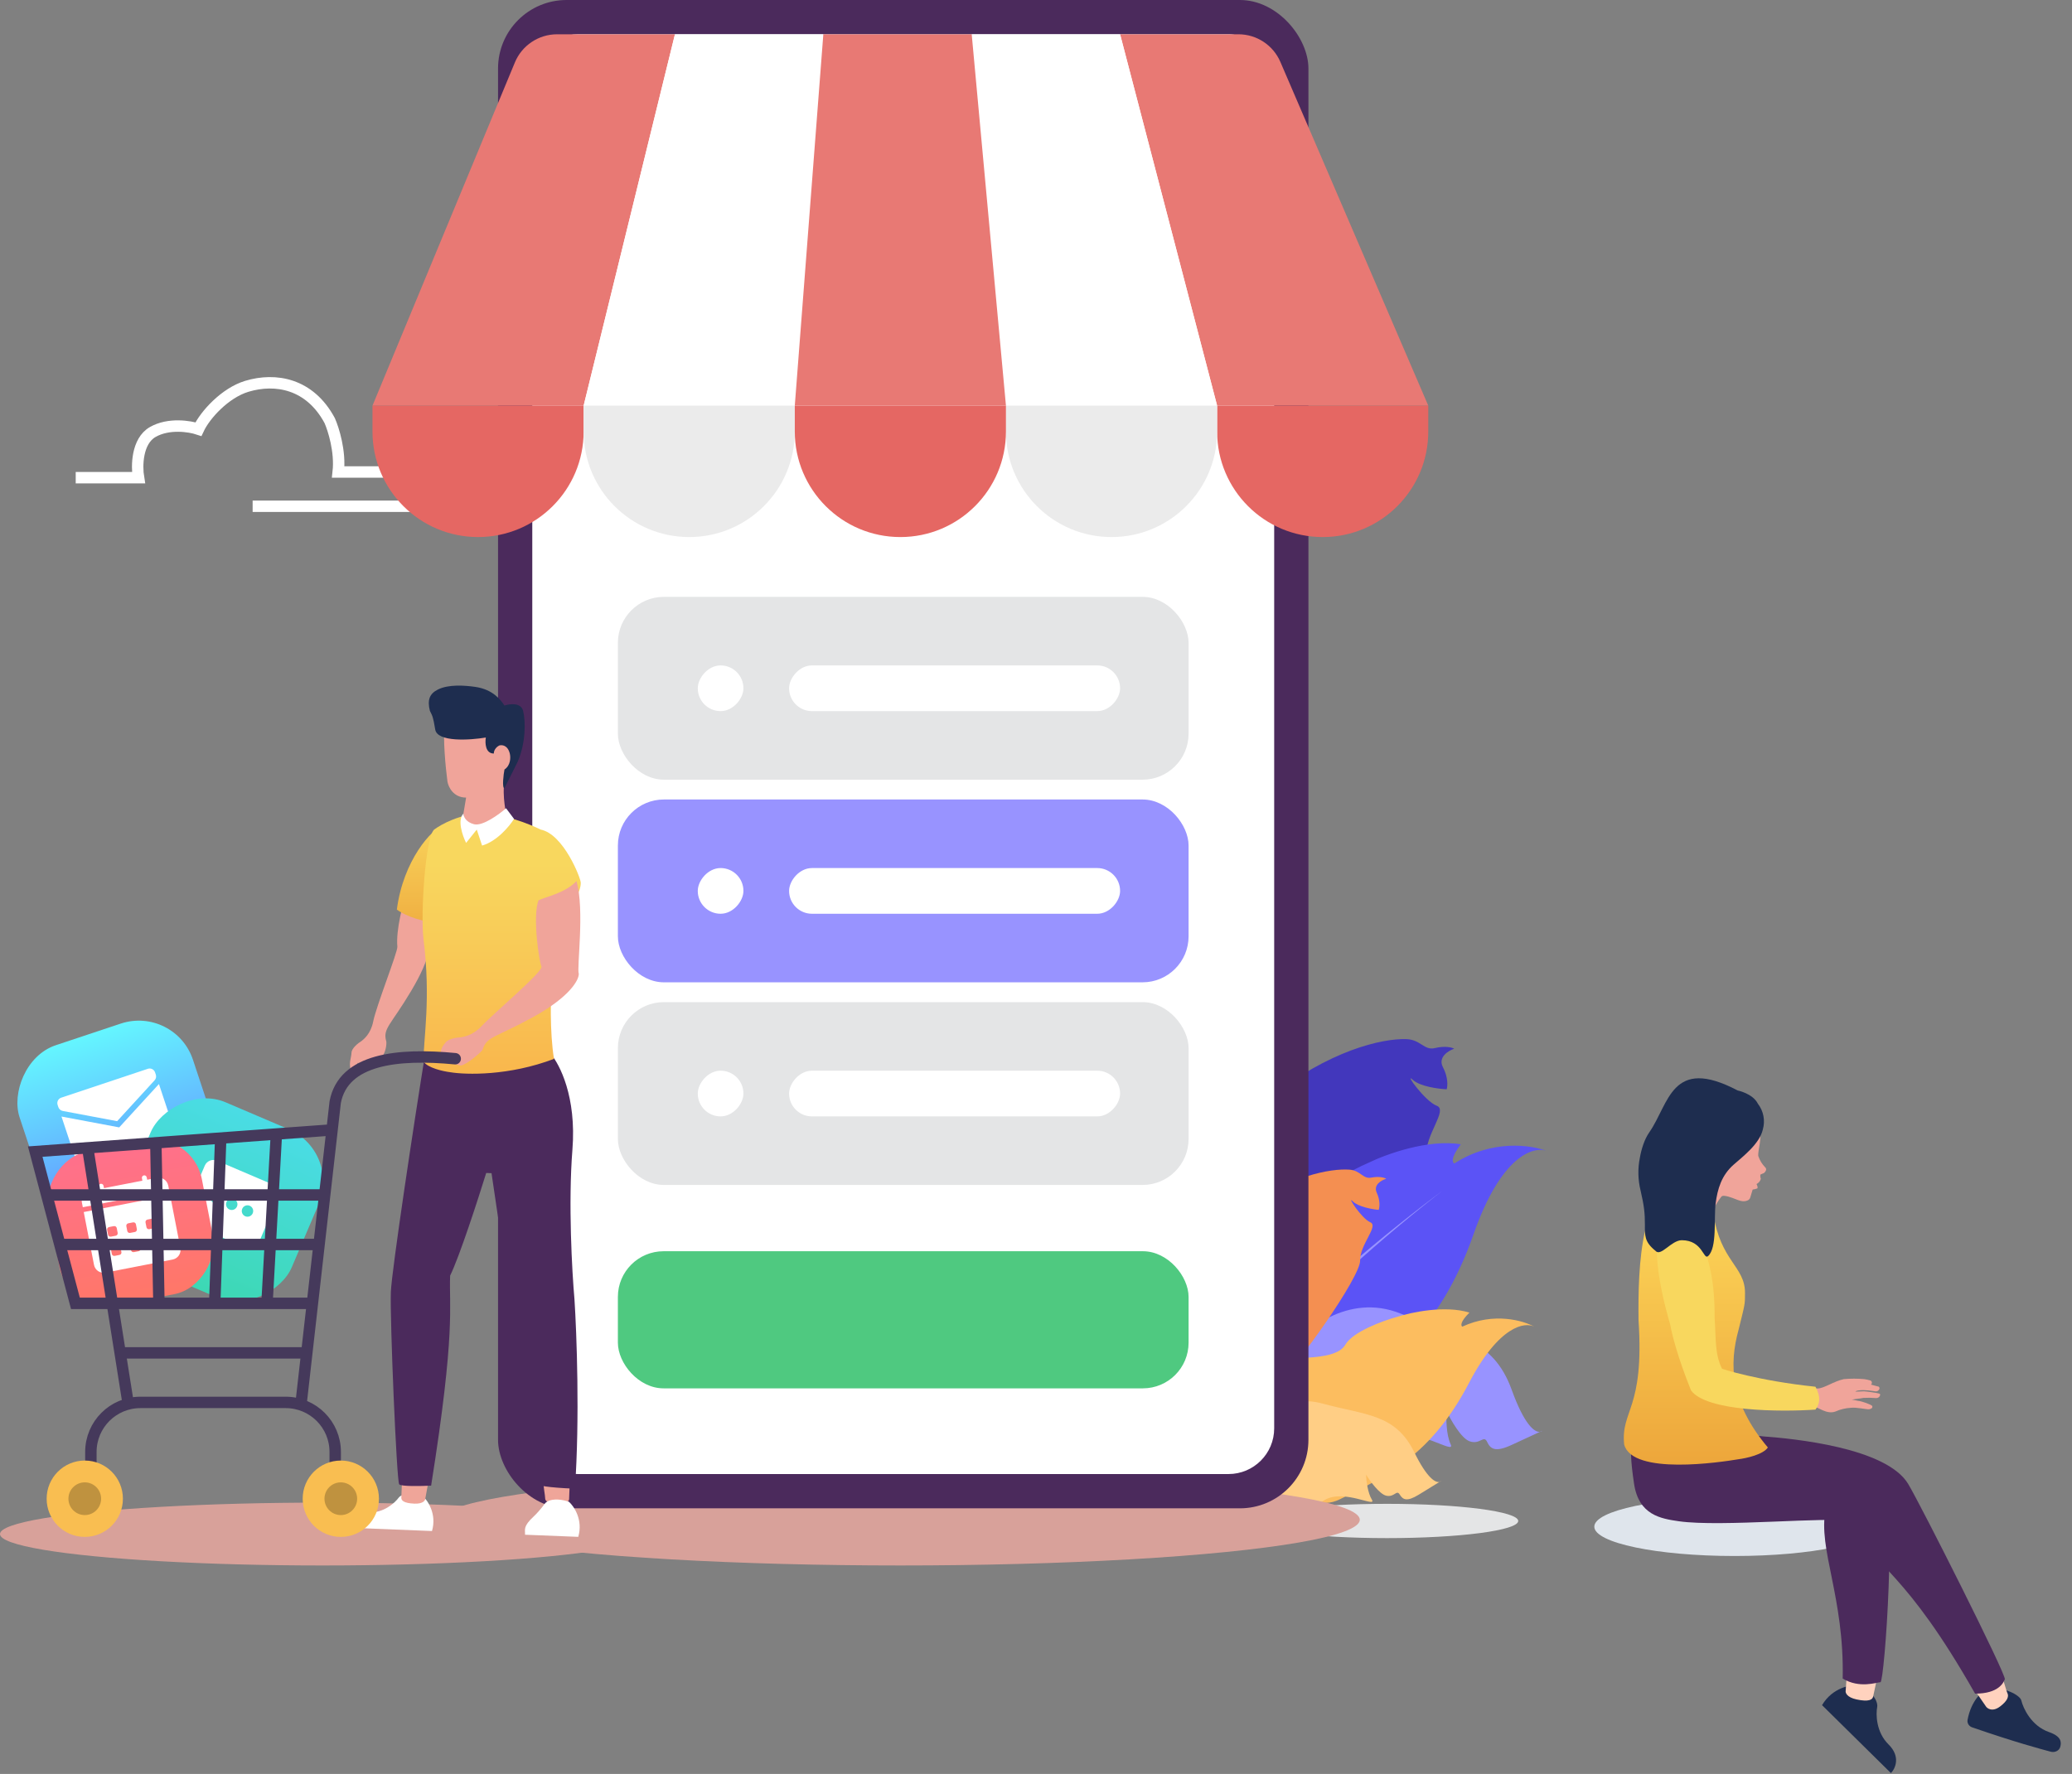<svg width="369" height="316" viewBox="0 0 369 316" fill="none" xmlns="http://www.w3.org/2000/svg">
<rect x="0" y="0" width="369" height="316" fill="#808080" stroke="none"/>
<path d="M256.976 190.117C256.034 188.335 257.911 187.174 258.968 186.816C258.599 186.59 257.39 186.253 255.503 186.706C253.616 187.158 252.998 185.173 250.418 185.102C246.119 184.983 236.723 187.07 225.871 195.698C212.305 206.483 210.974 218.726 211.194 223.38C211.414 228.034 216.867 229.863 220.036 231.299C223.205 232.735 221.509 234.711 224.825 236.739C228.141 238.768 232.859 237.636 236.766 234.502C240.674 231.368 254.317 209.582 254.023 205.887C253.729 202.192 257.932 197.733 255.869 196.972C253.805 196.212 249.974 190.856 251.595 192.35C252.892 193.545 256.164 193.973 257.639 194.038C257.811 193.473 257.919 191.899 256.976 190.117Z" fill="#4237BC"/>
<path d="M236.923 250.377C229.004 255.773 220.707 243.297 220.707 243.297C220.707 243.297 208.223 228.117 219.644 220.626C221.884 219.157 231.368 219.07 232.968 215.055C234.247 211.844 240.709 208.416 243.78 207.103C246.825 205.612 254.363 202.873 260.149 203.843C258.321 206.258 258.626 207.123 259.006 207.254C265.716 202.913 272.73 203.953 275.466 205.036C275.486 205.044 275.507 205.052 275.528 205.061C275.507 205.052 275.486 205.044 275.466 205.036C273.115 204.129 267.322 205.834 262.431 219.834C256.262 237.49 246.821 243.632 236.923 250.377Z" fill="#5B53F6"/>
<path d="M220.399 245.166C229.597 233.517 248.596 218.249 256.946 212.072C248.952 218.202 230.586 233.603 221.084 246.162C211.581 258.72 201.961 259.695 192.774 260.009L192.546 258.41C201.707 257.918 211.2 256.816 220.399 245.166Z" fill="#9893FF"/>
<path d="M233.103 253.945C233.897 252.717 234.867 249.824 232.396 248.075C229.307 245.888 228.132 242.3 230.068 239.855C232.004 237.411 239.903 230.144 249.439 233.998C258.975 237.852 265.868 238.28 269.218 247.576C271.462 253.803 273.295 255.175 274.25 255.061L274.704 254.851C274.588 254.961 274.436 255.039 274.25 255.061L269.21 257.391C266.252 258.759 265.43 258.107 264.83 256.834C264.231 255.562 263.562 257.421 261.695 256.735C260.202 256.186 258.363 252.939 257.63 251.384C257.533 252.634 257.538 255.558 258.337 257.254C259.336 259.374 252.136 253.924 247.488 256.073C242.839 258.223 233.142 261.673 233.103 253.945Z" fill="#9893FF"/>
<path d="M245.185 212.468C244.532 211.056 246.035 210.224 246.868 209.984C246.593 209.797 245.672 209.493 244.191 209.777C242.711 210.061 242.317 208.504 240.323 208.357C237 208.114 229.636 209.397 220.864 215.689C209.899 223.553 208.343 232.975 208.313 236.582C208.283 240.19 212.426 241.797 214.818 243.019C217.209 244.241 215.812 245.71 218.292 247.395C220.772 249.081 224.473 248.372 227.633 246.085C230.792 243.799 242.29 227.429 242.221 224.561C242.153 221.693 245.598 218.391 244.033 217.731C242.468 217.07 239.732 212.793 240.923 214.005C241.876 214.975 244.391 215.421 245.529 215.523C245.687 215.093 245.839 213.879 245.185 212.468Z" fill="#F48F51"/>
<path d="M238.609 267.077C231.927 270.381 226.981 259.927 226.981 259.927C226.981 259.927 219.131 246.956 228.735 242.416C230.619 241.526 237.899 242.462 239.58 239.551C240.925 237.221 246.267 235.274 248.77 234.591C251.273 233.77 257.362 232.465 261.687 233.822C260.012 235.482 260.148 236.178 260.425 236.319C266.06 233.698 271.319 235.238 273.293 236.358C273.309 236.367 273.323 236.375 273.338 236.384C273.323 236.375 273.308 236.367 273.293 236.358C271.594 235.414 266.961 236.109 261.624 246.336C254.894 259.234 246.961 262.948 238.609 267.077Z" fill="#FCBD5F"/>
<ellipse cx="23.389" cy="3.051" rx="23.389" ry="3.051" transform="matrix(0.999 -1.93048e-06 -1.92428e-06 1.001 223.648 267.884)" fill="#E4E5E6"/>
<path d="M224.647 266.902C225.153 265.882 225.655 263.562 223.609 262.44C221.051 261.037 219.846 258.378 221.128 256.315C222.41 254.252 227.867 247.922 235.518 250.019C243.17 252.116 248.502 251.813 251.859 258.675C254.108 263.271 255.632 264.161 256.357 263.985L256.688 263.782C256.608 263.877 256.497 263.951 256.357 263.985L252.68 266.245C250.522 267.572 249.836 267.144 249.268 266.218C248.7 265.292 248.343 266.786 246.851 266.429C245.657 266.142 243.971 263.807 243.277 262.675C243.307 263.648 243.557 265.903 244.314 267.138C245.261 268.681 239.269 265.139 235.878 267.223C232.487 269.307 225.327 272.859 224.647 266.902Z" fill="#FFCE85"/>
<path d="M13.484 85.094H24.664C24.325 83.059 24.359 78.581 27.205 76.952C30.051 75.324 33.811 75.935 35.336 76.444C36.522 73.899 40.081 69.98 43.975 68.81C49.057 67.284 55.155 68.302 58.712 74.917C59.389 76.444 60.643 80.413 60.236 84.077H73.957M44.991 90.183H82.596" stroke="white" stroke-width="2.034"/>
<ellipse cx="160.347" cy="270.722" rx="81.816" ry="8.142" fill="#D8A19A"/>
<rect x="88.695" width="144.322" height="268.686" rx="12.206" fill="#4B2A5C"/>
<rect x="94.793" y="6.107" width="132.125" height="256.473" rx="8.137" fill="white"/>
<rect x="110.038" y="178.514" width="101.635" height="32.568" rx="8.196" fill="#E4E5E6"/>
<rect x="110.038" y="142.417" width="101.635" height="32.568" rx="8.196" fill="#9893FF"/>
<rect x="110.038" y="106.321" width="101.635" height="32.568" rx="8.196" fill="#E4E5E6"/>
<rect width="58.947" height="8.142" rx="4.071" transform="matrix(-1 0 0 1 199.476 190.727)" fill="white"/>
<rect width="58.947" height="8.142" rx="4.071" transform="matrix(-1 0 0 1 199.476 154.63)" fill="white"/>
<rect width="58.947" height="8.142" rx="4.071" transform="matrix(-1 0 0 1 199.476 118.534)" fill="white"/>
<rect width="8.131" height="8.142" rx="4.065" transform="matrix(-1 0 0 1 132.396 190.727)" fill="white"/>
<rect width="8.131" height="8.142" rx="4.065" transform="matrix(-1 0 0 1 132.396 154.63)" fill="white"/>
<rect width="8.131" height="8.142" rx="4.065" transform="matrix(-1 0 0 1 132.396 118.534)" fill="white"/>
<rect x="110.038" y="222.888" width="101.635" height="24.426" rx="8.137" fill="#4FC980"/>
<path d="M91.694 11.126C92.954 8.088 95.92 6.107 99.21 6.107H120.201L103.939 72.261H66.335L91.694 11.126Z" fill="#E87974"/>
<path d="M228.019 11.028C226.735 8.042 223.795 6.106 220.544 6.106H199.477L216.755 72.26H254.359L228.019 11.028Z" fill="#E87974"/>
<path d="M120.201 6.106H146.625L141.544 72.26H103.939L120.201 6.106Z" fill="white"/>
<path d="M199.477 6.106H173.053L179.151 72.26H216.755L199.477 6.106Z" fill="white"/>
<path d="M146.626 6.106H173.05L179.148 72.26H141.544L146.626 6.106Z" fill="#E87974"/>
<path d="M66.335 72.26H103.939V76.866C103.939 87.25 95.521 95.668 85.137 95.668C74.753 95.668 66.335 87.25 66.335 76.866V72.26Z" fill="#E56763"/>
<path d="M103.939 72.26H141.544V76.867C141.544 87.251 133.126 95.669 122.742 95.669C112.357 95.669 103.939 87.251 103.939 76.867V72.26Z" fill="#EBEBEB"/>
<path d="M216.755 72.26H254.359V76.867C254.359 87.251 245.941 95.669 235.557 95.669C225.173 95.669 216.755 87.251 216.755 76.867V72.26Z" fill="#E56763"/>
<path d="M179.15 72.26H216.755V76.867C216.755 87.251 208.337 95.669 197.953 95.669C187.568 95.669 179.15 87.251 179.15 76.867V72.26Z" fill="#EBEBEB"/>
<path d="M141.544 72.26H179.148V76.867C179.148 87.251 170.73 95.669 160.346 95.669C149.962 95.669 141.544 87.251 141.544 76.867V72.26Z" fill="#E56763"/>
<path d="M333.864 271.954C333.864 274.839 322.685 277.178 308.896 277.178C295.107 277.178 283.929 274.839 283.929 271.954C283.929 269.068 295.107 266.729 308.896 266.729C322.685 266.729 333.864 269.068 333.864 271.954Z" fill="#DFE5EC"/>
<path d="M324.486 303.747C326.348 300.586 329.696 300.037 331.137 300.157C333.977 301.709 334.434 303.41 334.308 304.067C334.056 305.38 334.106 308.552 336.322 310.738C338.537 312.925 337.532 315.056 336.752 315.848L324.486 303.747Z" fill="#1E2D4F"/>
<path d="M333.582 302.228L334.402 298.422L328.973 297.249L328.695 301.172C328.617 301.535 328.895 302.354 330.633 302.729C332.805 303.198 333.465 302.772 333.582 302.228Z" fill="#FFD2BE"/>
<path d="M291.779 254.884L312.191 255.924C317.117 257.648 331.349 257.019 335.126 262.679C337.961 266.928 335.611 299.626 334.89 299.658C334.188 299.689 331.152 300.822 328.163 299.012C328.467 284.444 323.716 275.873 325.124 268.949C322.185 268.284 306.057 270.763 299.238 270.094C296.316 269.806 293.803 269.363 292.206 264.577C288.969 254.876 290.325 256.956 291.779 254.884Z" fill="#4B2A5C"/>
<path d="M350.4 306.372C351.033 302.964 352.981 301.131 354.313 300.597C357.77 300.753 359.797 302.177 359.967 302.891C360.306 304.32 361.768 307.45 364.901 308.541C367.054 309.291 367.17 310.282 366.9 311.208C366.703 311.885 365.905 312.229 365.225 312.044C363.204 311.493 359.085 310.416 351.211 307.7C350.653 307.507 350.292 306.952 350.4 306.372Z" fill="#1E2D4F"/>
<path d="M357.494 301.597C357.269 301.157 356.723 298.844 356.159 297.743L351.154 300.313L353.628 303.91C353.816 304.277 354.756 305.067 356.194 303.983C357.558 302.955 357.776 302.148 357.494 301.597Z" fill="#FFD2BE"/>
<path d="M292.605 253.533L314.068 255.878C319.367 256.269 335.895 257.85 339.815 264.326C342.022 267.972 357.356 298.404 357.04 299.143L357.032 299.162C356.787 299.736 355.95 301.698 351.744 301.698C339.224 279.658 334.283 279.658 329.288 270.987C326.055 270.104 306.524 272.067 298.98 270.987C295.747 270.525 291.848 269.875 291.01 264.326C289.734 255.878 290.889 255.764 292.605 253.533Z" fill="#4B2A5C"/>
<path d="M301.368 209.648C305.546 209.648 304.72 213.407 305.137 216.226C306.387 224.685 310.768 225.553 310.768 230.323C310.768 232.452 310.768 232.203 309.614 236.902C307.957 242.939 308.016 249.742 314.837 257.848C314.001 259.103 311.007 259.765 309.614 259.94C306.481 260.463 290.741 262.856 289.247 257.325C288.616 251.15 292.866 251.15 291.804 235.188C291.707 226.174 291.949 209.648 301.368 209.648Z" fill="url(#paint0_linear_5108_50073)"/>
<path fill-rule="evenodd" clip-rule="evenodd" d="M316.248 249.505C316.514 248.186 316.549 246.654 317.813 246.787C318.799 246.89 322.23 247.35 323.687 247.338C324.853 247.328 326.493 246.083 328.368 245.669C329.583 245.56 330.805 245.562 332.02 245.674C332.38 245.728 332.736 245.806 333.086 245.908C333.207 245.95 333.302 246.046 333.344 246.167C333.386 246.288 333.37 246.422 333.3 246.53C333.272 246.571 333.24 246.609 333.206 246.645C333.251 246.657 333.295 246.669 333.346 246.683C333.937 246.84 334.307 246.963 334.584 247.012C334.736 247.145 334.762 247.371 334.644 247.535C334.516 247.755 334.272 247.88 334.019 247.855C333.934 247.846 333.835 247.823 333.713 247.805C330.84 247.372 330.412 247.887 330.412 247.887C330.903 247.911 331.508 247.836 331.955 247.842C332.402 247.847 334.088 248.119 334.088 248.119C334.088 248.119 334.327 248.158 334.587 248.228C334.873 248.306 334.835 248.377 334.827 248.541C334.737 248.846 334.456 249.053 334.139 249.049C333.379 248.983 332.616 248.971 331.855 249.015C331.097 249.17 331.373 249.059 329.777 249.329C330.109 249.344 330.893 249.563 331.154 249.576C331.416 249.589 333.332 250.199 333.426 250.476C333.521 250.752 333.318 250.965 332.89 251.035C332.462 251.105 330.558 250.632 329.566 250.787C328.65 250.835 327.751 251.051 326.914 251.425C325.295 252.062 323.674 250.529 323.012 250.599C322.35 250.669 318.404 250.832 318.338 250.849C318.338 250.849 316.179 250.975 316.248 249.505Z" fill="#F0A49A"/>
<path d="M305.353 234.725C305.458 222.075 301.18 218.084 299.241 217.23C292.594 216.207 295.427 229.031 297.46 236.01C297.692 237.435 298.755 241.765 301.158 247.69C303.928 251.45 317.083 251.53 323.314 251.1C324.052 250.102 324.349 248.963 323.314 247.026C313.056 245.962 306.68 243.834 306.68 243.834C305.353 241.164 305.618 238.513 305.353 234.725Z" fill="#F8D75E"/>
<path fill-rule="evenodd" clip-rule="evenodd" d="M295.69 219.932C298.734 216.773 298.434 214.829 298.008 214.331C298.008 214.331 303.173 212.438 305.714 208.338C305.714 208.338 306.552 206.806 310.075 202.232C310.075 202.232 308.952 197.881 310.401 196.68C312.267 196.594 312.933 197.467 313.423 198.715C313.835 199.962 313.452 199.931 313.286 201.203C313.922 202.476 312.977 205.053 313.138 205.95C313.389 206.689 313.799 207.363 314.341 207.924C314.881 208.392 314.118 208.977 314.118 208.977C313.902 209.051 313.693 209.142 313.492 209.25C313.465 209.507 313.496 209.766 313.582 210.009C313.463 210.406 313.187 210.735 312.819 210.921C312.819 210.921 313.104 211.419 312.973 211.689C312.702 211.798 312.418 211.87 312.128 211.904C312.122 211.925 312.07 212.104 311.709 213.299C311.644 213.523 311.489 213.71 311.282 213.815C310.462 214.2 309.738 213.86 308.821 213.507C308.821 213.507 306.887 212.704 306.572 213.155C306.572 213.155 303.412 216.941 303.843 221.291" fill="#F0A49A"/>
<path fill-rule="evenodd" clip-rule="evenodd" d="M292.937 218.106C292.937 216.135 292.821 214.889 292.168 212.071C291.695 210.166 291.651 208.179 292.038 206.255C292.3 204.756 292.828 202.99 293.709 201.723C297.275 196.636 297.629 188.033 309.459 194.251C309.459 194.251 312.14 194.781 313.06 196.612C314.065 197.911 314.393 199.614 313.942 201.197C313.359 203.778 310.338 206.055 308.722 207.484C306.597 209.365 305.86 211.778 305.53 214.423C305.201 217.068 305.82 222.26 304.199 223.745C303.352 224.52 303.26 220.926 299.506 220.926C297.629 220.926 295.769 223.95 294.814 222.805C292.829 221.21 292.937 220.078 292.937 218.106Z" fill="#1E2D4F"/>
<ellipse cx="57.424" cy="5.598" rx="57.424" ry="5.598" transform="matrix(-1 0 0 1 114.848 267.669)" fill="#D8A19A"/>
<path d="M97.085 266.878C97.1 266.499 96.705 264.487 96.743 263.538L101.482 263.726L101.35 267.048C101.338 267.365 100.933 267.982 99.417 267.922C97.521 267.846 97.066 267.353 97.085 266.878Z" fill="#EFA599"/>
<path d="M102.98 273.767C103.859 270.76 102.246 268.351 101.33 267.523C98.706 266.657 97.381 267.365 97.046 267.827C96.376 268.751 95.549 269.669 95.056 270.124C93.105 271.929 93.54 272.44 93.502 273.39L102.98 273.767Z" fill="white"/>
<path d="M76.933 272.729C77.812 269.722 76.199 267.313 75.282 266.484C72.659 265.619 71.333 266.327 70.999 266.789C70.329 267.713 68.326 269.534 65.672 269.428C63.019 269.323 62.28 271.194 62.242 272.143L76.933 272.729Z" fill="white"/>
<path d="M71.472 266.808L71.603 263.486L76.343 263.675L75.737 266.978C75.724 267.294 75.32 267.912 73.803 267.852C71.908 267.776 71.453 267.283 71.472 266.808Z" fill="#EFA599"/>
<path d="M98.125 187.787L75.847 186.899C73.751 199.807 69.758 226.338 69.607 230.135C69.419 234.88 70.638 263.923 71.093 264.416C71.457 264.811 75.035 264.732 76.779 264.643C81.21 236.776 79.939 232.923 80.165 227.228C81.817 223.872 85.135 213.642 86.588 208.947L87.535 208.985C90.223 227.344 94.147 253.611 95.773 264.449C95.925 264.614 97.46 264.992 102.389 265.188C103.266 252.675 102.699 237.474 102.306 231.438C101.869 226.509 101.184 214.282 101.941 204.806C102.697 195.33 99.635 189.59 98.125 187.787Z" fill="#4B2A5C"/>
<path d="M70.765 168.638C70.491 165.718 71.755 160.787 72.389 159.298C72.998 158.274 78.555 161.453 77.734 157.634C78.463 161.025 77.311 163.782 76.518 165.981C76.702 167.942 76.886 170.362 73.231 176.507C69.577 182.653 68.141 183.193 68.782 185.469C68.859 185.742 68.817 186.918 68.269 187.907C67.862 188.64 67.438 190.191 65.862 190.461C65.078 190.406 63.905 190.886 63.776 189.248C63.045 190.477 63.823 191.571 63.449 191.654C62.813 191.796 62.598 191.043 62.455 190.541C62.096 189.287 62.553 188.519 62.602 187.508C62.642 186.699 63.804 185.796 64.38 185.446C64.745 185.143 66.015 184.21 66.46 181.978C67.015 179.187 70.85 169.546 70.765 168.638Z" fill="#F0A49A"/>
<path d="M70.675 162.025C71.813 153.286 76.84 147.618 79.212 146.827C79.054 150.626 78.168 159.46 77.789 164.399C73.995 164.019 71.465 162.658 70.675 162.025Z" fill="url(#paint1_linear_5108_50073)"/>
<path d="M85.852 144.928C82.058 144.928 78.58 146.827 77.316 147.777C75.735 149.202 74.882 162.951 75.418 167.249C76.762 178.014 75.418 184.822 75.418 189.096C76.177 190.236 78.896 190.838 80.161 190.996C83.007 191.471 90.69 191.661 98.658 188.621C97.14 179.123 99.157 163.196 99.157 163.196C99.157 163.196 103.427 160.433 103.427 157.243C103.427 156.446 100.378 148.592 96.286 147.777C94.389 146.827 89.647 144.928 85.852 144.928Z" fill="url(#paint2_linear_5108_50073)"/>
<path d="M79.213 128.78C79.592 126.12 82.849 125.772 84.43 125.93C86.01 126.088 89.457 126.5 90.595 126.88C92.018 127.355 91.544 130.204 91.544 132.579C91.544 134.953 92.395 134.925 90.595 137.328C89.172 139.228 89.805 143.186 90.121 144.927C89.172 145.719 86.801 147.302 84.904 147.302C83.007 147.302 82.532 145.719 82.532 144.927L83.007 142.078C80.73 142.078 79.845 140.178 79.687 139.228C79.371 136.854 78.833 131.439 79.213 128.78Z" fill="#F0A49A"/>
<path d="M88.891 132.805C89.365 132.647 90.409 132.71 90.788 134.23C90.946 134.863 90.978 136.319 89.84 137.079C89.681 137.871 89.365 140.404 89.84 140.404L90.788 138.504C91.737 136.604 92.083 135.953 92.211 135.654C93.634 132.33 93.634 128.53 93.159 126.631C92.78 125.111 90.788 125.365 89.84 125.681C89.207 124.731 87.836 122.816 84.623 122.357C82.725 122.085 79.88 121.881 77.983 122.831C76.453 123.597 76.086 124.731 76.56 126.631C77.034 127.581 77.129 127.676 77.508 129.956C77.888 132.235 83.674 131.855 86.52 131.38C86.362 132.33 86.425 134.23 87.942 134.23C87.942 133.47 88.575 132.963 88.891 132.805Z" fill="#1E2D4F"/>
<path d="M84.431 146.827C82.914 146.447 82.534 145.402 82.534 144.927C81.396 146.067 82.376 148.885 83.008 150.151L84.906 147.776L85.854 150.626C88.51 149.866 90.755 147.143 91.545 145.877L90.123 143.977C88.858 145.085 85.949 147.207 84.431 146.827Z" fill="white"/>
<path d="M96.423 172.15C96.058 171.484 94.789 163.385 95.891 160.392C97 159.784 100.59 159.153 102.675 156.948C104.149 162.166 102.682 172.418 103.075 173.466C103.115 174.527 101.531 177.562 94.876 181.214C88.221 184.865 86.645 184.636 85.955 186.972C85.872 187.253 83.264 189.596 82.083 189.811C78.861 189.181 77.51 187.775 79.329 185.734C79.812 185.036 81.346 184.808 82.052 184.781C82.544 184.692 84.191 184.491 85.822 182.729C87.862 180.527 96.879 172.983 96.423 172.15Z" fill="#F0A49A"/>
<rect width="32.527" height="32.563" rx="10.172" transform="matrix(-0.949 0.316 0.315 0.949 31.157 179.124)" fill="url(#paint3_linear_5108_50073)"/>
<path fill-rule="evenodd" clip-rule="evenodd" d="M28.304 193.104L31.466 202.622C31.643 203.155 31.355 203.731 30.822 203.909L15.395 209.055C14.862 209.233 14.287 208.945 14.11 208.412L10.947 198.893C10.958 198.895 10.97 198.898 10.981 198.9L21.231 200.827L28.282 193.128C28.289 193.12 28.297 193.112 28.304 193.104ZM27.759 191.464L27.616 191.033C27.455 190.549 26.967 190.268 26.481 190.351C26.431 190.36 26.381 190.372 26.331 190.389L10.903 195.536C10.371 195.713 10.083 196.29 10.26 196.823L10.392 197.221C10.509 197.571 10.806 197.831 11.169 197.899L20.863 199.722L27.533 192.44C27.774 192.176 27.86 191.806 27.759 191.464Z" fill="white"/>
<rect width="32.53" height="32.561" rx="10.172" transform="matrix(-0.92 -0.393 -0.392 0.92 60.741 205.142)" fill="url(#paint4_linear_5108_50073)"/>
<path fill-rule="evenodd" clip-rule="evenodd" d="M49.555 213.236C49.916 212.391 49.523 211.412 48.678 211.051L38.652 206.765C37.807 206.404 36.83 206.797 36.469 207.642L32.986 215.812C32.626 216.658 33.019 217.636 33.864 217.998L43.889 222.283C44.734 222.645 45.712 222.252 46.072 221.406L49.555 213.236ZM39.401 213.725C39.621 213.209 39.381 212.61 38.865 212.389C38.349 212.169 37.752 212.409 37.531 212.926C37.311 213.442 37.551 214.041 38.067 214.262C38.583 214.482 39.181 214.242 39.401 213.725ZM42.205 214.924C42.425 214.407 42.186 213.809 41.669 213.588C41.153 213.368 40.556 213.608 40.336 214.125C40.115 214.641 40.355 215.24 40.871 215.46C41.388 215.681 41.985 215.44 42.205 214.924ZM44.474 214.787C44.99 215.008 45.229 215.606 45.009 216.123C44.789 216.639 44.192 216.88 43.675 216.659C43.159 216.438 42.92 215.84 43.14 215.323C43.36 214.807 43.957 214.566 44.474 214.787ZM30.301 214.564L32.596 214.136L34.99 208.519L33.712 206.564C33.401 206.087 32.685 206.15 32.462 206.673L29.515 213.584C29.292 214.108 29.742 214.669 30.301 214.564Z" fill="white"/>
<rect width="27.861" height="27.897" rx="8.713" transform="matrix(-0.982 0.191 0.191 0.982 34.282 201.473)" fill="url(#paint5_linear_5108_50073)"/>
<path fill-rule="evenodd" clip-rule="evenodd" d="M17.928 210.878C18.164 210.832 18.392 210.986 18.438 211.222L18.521 211.651L25.358 210.318L25.275 209.89C25.229 209.654 25.383 209.425 25.619 209.379C25.855 209.333 26.083 209.487 26.129 209.723L26.212 210.151L27.92 209.819C28.864 209.635 29.779 210.251 29.963 211.196L30.129 212.053L14.747 215.051L14.58 214.194C14.397 213.25 15.014 212.334 15.958 212.15L17.667 211.817L17.583 211.389C17.538 211.153 17.692 210.924 17.928 210.878ZM30.296 212.908L14.913 215.907L16.743 225.321C16.927 226.266 17.842 226.882 18.786 226.698L30.748 224.367C31.692 224.183 32.309 223.267 32.126 222.323L30.296 212.908ZM27.626 217.425C27.58 217.189 27.351 217.035 27.115 217.081L26.261 217.248C26.025 217.294 25.871 217.522 25.917 217.759L26.083 218.615C26.129 218.851 26.358 219.005 26.594 218.959L27.448 218.793C27.684 218.747 27.838 218.518 27.792 218.282L27.626 217.425ZM27.781 220.504C28.017 220.458 28.245 220.612 28.291 220.848L28.458 221.705C28.504 221.941 28.349 222.17 28.113 222.216L27.259 222.382C27.023 222.428 26.794 222.274 26.749 222.038L26.582 221.182C26.536 220.945 26.691 220.717 26.927 220.671L27.781 220.504ZM24.363 221.17C24.599 221.124 24.827 221.279 24.873 221.515L25.04 222.371C25.086 222.607 24.931 222.836 24.695 222.882L23.841 223.048C23.605 223.094 23.376 222.94 23.331 222.704L23.164 221.848C23.118 221.612 23.272 221.383 23.509 221.337L24.363 221.17ZM23.697 217.747C23.933 217.701 24.162 217.856 24.208 218.092L24.374 218.948C24.42 219.184 24.266 219.413 24.03 219.459L23.176 219.625C22.94 219.671 22.711 219.517 22.665 219.281L22.499 218.425C22.453 218.189 22.607 217.96 22.843 217.914L23.697 217.747ZM21.454 222.181C21.408 221.945 21.18 221.791 20.944 221.837L20.09 222.003C19.854 222.049 19.699 222.278 19.745 222.514L19.912 223.37C19.957 223.607 20.186 223.761 20.422 223.715L21.276 223.548C21.512 223.502 21.667 223.273 21.621 223.037L21.454 222.181ZM20.279 218.414C20.515 218.368 20.744 218.522 20.79 218.758L20.956 219.614C21.002 219.85 20.848 220.079 20.612 220.125L19.758 220.292C19.522 220.338 19.293 220.184 19.247 219.947L19.081 219.091C19.035 218.855 19.189 218.626 19.425 218.58L20.279 218.414Z" fill="white"/>
<path d="M21.692 240.994H54.74" stroke="#45395B" stroke-width="2.034"/>
<path d="M7.923 212.864H57.494" stroke="#45395B" stroke-width="2.034"/>
<path d="M10.677 221.689H56.392" stroke="#45395B" stroke-width="2.034"/>
<path d="M53.639 249.818L55.638 232.168M81.068 188.596C70.881 187.624 61.18 188.596 59.698 196.317L59.136 201.281M16.185 261.401V258.638C16.185 253.767 20.134 249.818 25.005 249.818H50.878C55.749 249.818 59.698 253.767 59.698 258.638V261.952M55.638 232.168H13.431L6.271 205.142L59.136 201.281M55.638 232.168L59.136 201.281" stroke="#45395B" stroke-width="2.034" stroke-linecap="round"/>
<path d="M15.634 204.591L22.794 249.819" stroke="#45395B" stroke-width="2.034"/>
<path d="M27.751 203.488L28.302 232.169" stroke="#45395B" stroke-width="2.034"/>
<path d="M39.319 202.384L38.218 232.72" stroke="#45395B" stroke-width="2.034"/>
<path d="M49.232 201.833L47.58 231.617" stroke="#45395B" stroke-width="2.034"/>
<ellipse cx="60.695" cy="266.975" rx="6.791" ry="6.8" fill="#F9BE51"/>
<ellipse cx="15.098" cy="266.975" rx="6.791" ry="6.8" fill="#F9BE51"/>
<ellipse cx="60.694" cy="266.974" rx="2.91" ry="2.914" fill="#BF923F"/>
<ellipse cx="15.097" cy="266.974" rx="2.91" ry="2.914" fill="#BF923F"/>
<defs>
<linearGradient id="paint0_linear_5108_50073" x1="302.01" y1="209.648" x2="302.01" y2="260.903" gradientUnits="userSpaceOnUse">
<stop stop-color="#FEDB5C"/>
<stop offset="1" stop-color="#EDA63B"/>
</linearGradient>
<linearGradient id="paint1_linear_5108_50073" x1="74.943" y1="146.827" x2="74.943" y2="164.399" gradientUnits="userSpaceOnUse">
<stop stop-color="#F8D35B"/>
<stop offset="1" stop-color="#F0B042"/>
</linearGradient>
<linearGradient id="paint2_linear_5108_50073" x1="90.228" y1="144.928" x2="90.228" y2="191.268" gradientUnits="userSpaceOnUse">
<stop offset="0.193" stop-color="#F8D75E"/>
<stop offset="1" stop-color="#F9B74D"/>
</linearGradient>
<linearGradient id="paint3_linear_5108_50073" x1="0" y1="0" x2="0" y2="32.563" gradientUnits="userSpaceOnUse">
<stop stop-color="#64F6FF"/>
<stop offset="1" stop-color="#648AFF"/>
</linearGradient>
<linearGradient id="paint4_linear_5108_50073" x1="0" y1="0" x2="0" y2="32.561" gradientUnits="userSpaceOnUse">
<stop stop-color="#4ADCE5"/>
<stop offset="1" stop-color="#3DD8B4"/>
</linearGradient>
<linearGradient id="paint5_linear_5108_50073" x1="0" y1="0" x2="0" y2="27.897" gradientUnits="userSpaceOnUse">
<stop stop-color="#FF708C"/>
<stop offset="1" stop-color="#FF7768"/>
</linearGradient>
</defs>
</svg>
